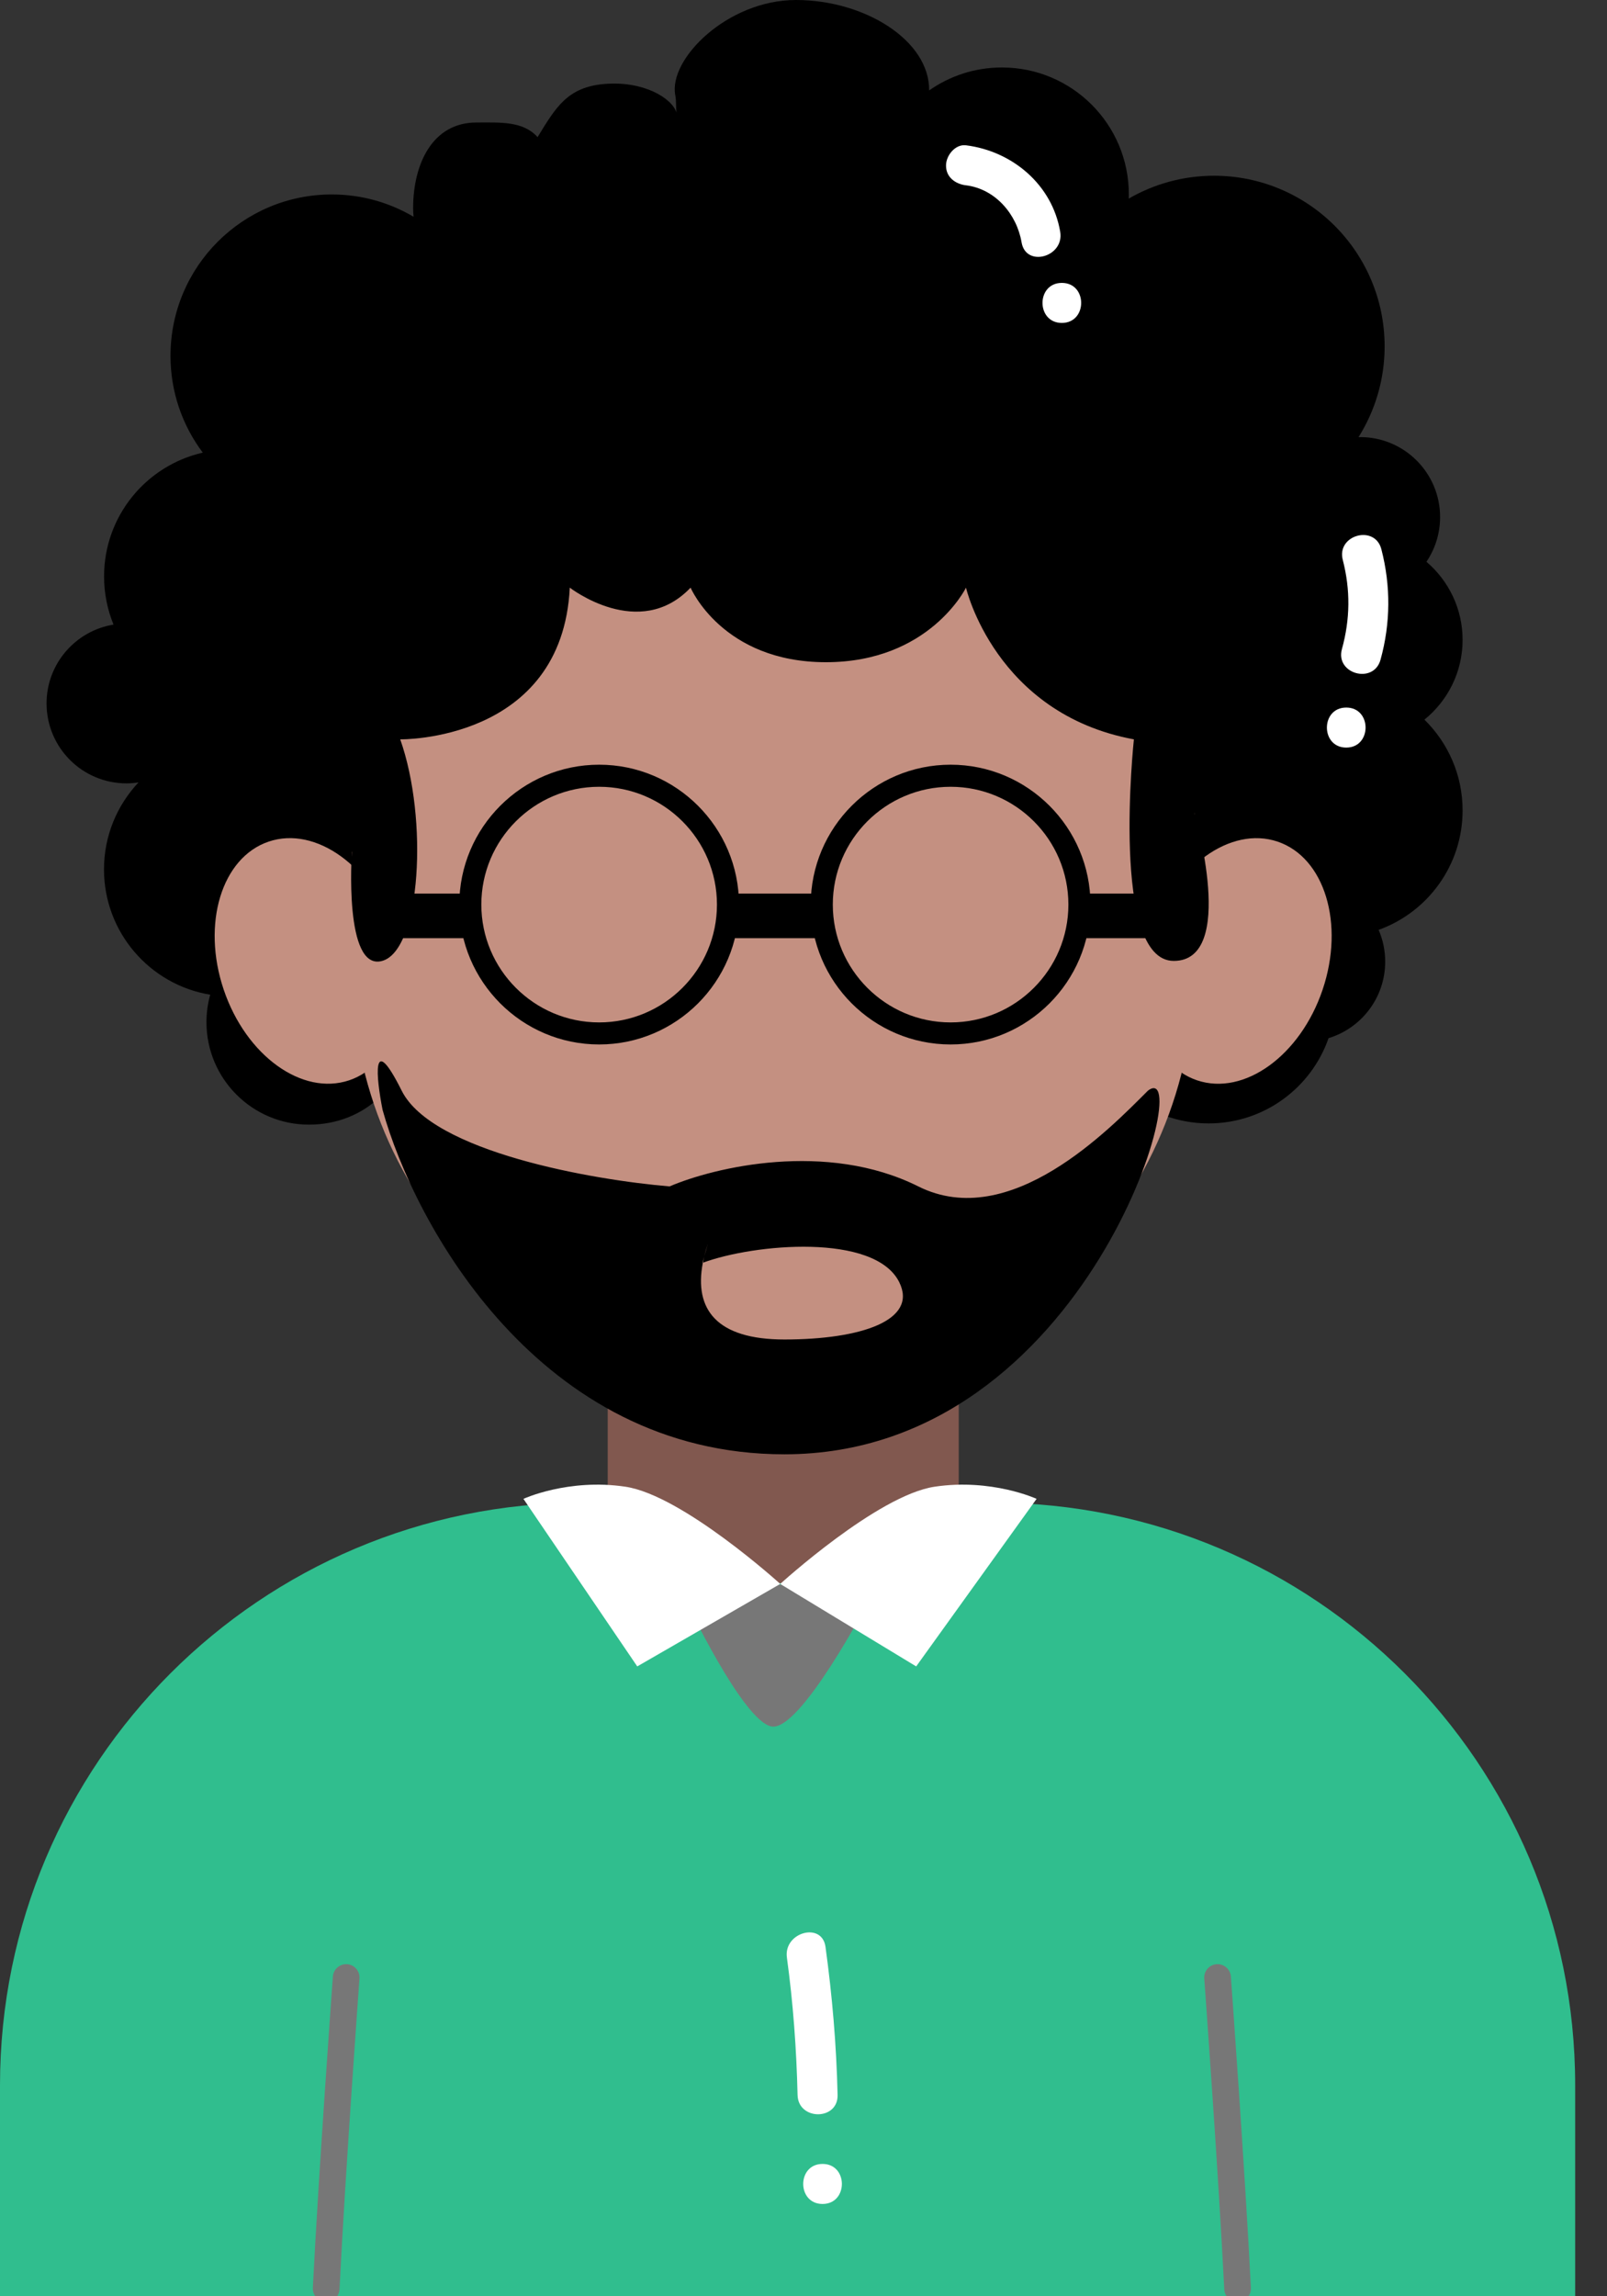 <svg width="42" height="60" viewBox="0 0 42 60" fill="none" xmlns="http://www.w3.org/2000/svg">
<rect x="0" y="0" width="42" height="60" fill="#333333" stroke="none"/>
<path d="M41.168 54.481V60H0V54.481C0 46.077 6.813 39.264 15.217 39.264H25.951C34.355 39.264 41.168 46.077 41.168 54.481Z" fill="#30BE8E"/>
<path d="M23.43 59.801H17.627L19.173 43.542H21.222L23.43 59.801Z" fill="#30BE8E"/>
<path d="M25.057 39.614C25.057 41.955 15.883 41.955 15.883 39.614V33.227H25.057V39.614Z" fill="#81584F"/>
<path d="M17.926 41.823C17.926 41.823 19.407 44.961 20.161 45.111C20.915 45.261 22.708 41.823 22.708 41.823C22.708 41.823 19.644 40.85 17.927 41.823H17.926Z" fill="#777777"/>
<path d="M20.391 41.387L23.945 43.542L27.092 39.164C27.092 39.164 25.919 38.623 24.425 38.847C22.93 39.072 20.392 41.387 20.392 41.387H20.391Z" fill="white"/>
<path d="M20.392 41.387L16.655 43.542L13.68 39.164C13.68 39.164 14.852 38.623 16.347 38.847C17.842 39.072 20.393 41.387 20.393 41.387H20.392Z" fill="white"/>
<path d="M32.693 59.784C32.696 59.864 32.673 59.94 32.63 60H32.059C32.022 59.948 32 59.885 31.997 59.818C31.849 56.831 31.478 51.747 31.474 51.696C31.46 51.504 31.605 51.337 31.797 51.323C31.988 51.31 32.156 51.453 32.17 51.646C32.173 51.697 32.545 56.789 32.693 59.784Z" fill="#777777"/>
<path d="M9.395 51.696C9.392 51.747 9.02 56.831 8.873 59.818C8.87 59.885 8.848 59.948 8.812 60H8.239C8.196 59.94 8.173 59.864 8.176 59.784C8.325 56.789 8.697 51.697 8.7 51.646C8.714 51.453 8.882 51.31 9.073 51.323C9.265 51.337 9.409 51.504 9.395 51.696Z" fill="#777777"/>
<path d="M20.566 51.148C20.729 52.34 20.817 53.538 20.845 54.74C20.86 55.411 21.906 55.414 21.891 54.74C21.861 53.443 21.752 52.156 21.575 50.871C21.485 50.207 20.476 50.489 20.566 51.148Z" fill="white"/>
<path d="M21.498 57.588C22.171 57.588 22.172 56.542 21.498 56.542C20.824 56.542 20.824 57.588 21.498 57.588Z" fill="white"/>
<path d="M38.226 16.72C38.226 15.902 37.858 15.171 37.281 14.679C37.506 14.345 37.638 13.943 37.638 13.511C37.638 12.357 36.702 11.421 35.548 11.421C35.533 11.421 35.519 11.424 35.505 11.424C35.937 10.737 36.188 9.923 36.188 9.051C36.188 6.589 34.191 4.592 31.729 4.592C30.918 4.592 30.156 4.81 29.501 5.189C29.501 5.153 29.503 5.117 29.503 5.081C29.503 3.248 28.018 1.763 26.185 1.763C25.477 1.763 24.822 1.985 24.284 2.363C24.295 1.052 22.594 0 20.803 0C19.012 0 17.467 1.545 17.649 2.488C17.679 2.639 17.661 2.793 17.681 2.942C17.561 2.564 16.819 2.106 15.789 2.195C14.824 2.279 14.521 2.814 14.05 3.583C13.668 3.158 13.069 3.201 12.452 3.201C11.298 3.201 10.797 4.289 10.797 5.443C10.797 5.517 10.802 5.591 10.809 5.664C10.182 5.294 9.451 5.081 8.671 5.081C6.343 5.081 4.456 6.969 4.456 9.297C4.456 10.246 4.77 11.123 5.3 11.827C3.823 12.163 2.72 13.483 2.72 15.061C2.72 15.506 2.808 15.932 2.967 16.32C1.975 16.483 1.217 17.342 1.217 18.38C1.217 19.534 2.152 20.469 3.306 20.469C3.413 20.469 3.518 20.459 3.62 20.444C3.061 21.038 2.718 21.837 2.718 22.717C2.718 24.365 3.92 25.732 5.494 25.991C5.43 26.219 5.396 26.459 5.396 26.708C5.396 28.188 6.596 29.386 8.074 29.386C9.552 29.386 10.63 28.304 10.742 26.929C15.203 26.901 24.102 26.83 28.335 26.696C28.641 28.213 29.981 29.354 31.588 29.354C33.039 29.354 34.271 28.423 34.723 27.126C35.579 26.866 36.203 26.07 36.203 25.127C36.203 24.832 36.142 24.552 36.031 24.297C37.311 23.837 38.226 22.612 38.226 21.175C38.226 20.246 37.843 19.407 37.228 18.804C37.836 18.313 38.226 17.561 38.226 16.72Z" fill="black"/>
<path d="M20.207 36.335C14.126 36.335 9.195 31.404 9.195 25.323V17.202L20.207 11.752L31.22 15.738V25.323C31.22 31.404 26.289 36.335 20.207 36.335Z" fill="#C49081"/>
<path d="M34.567 25.861C35.148 24.139 34.622 22.406 33.391 21.991C32.161 21.575 30.692 22.635 30.111 24.357C29.53 26.08 30.056 27.812 31.286 28.228C32.517 28.643 33.985 27.583 34.567 25.861Z" fill="#C49081"/>
<path d="M9.128 28.227C10.358 27.812 10.884 26.079 10.303 24.356C9.722 22.634 8.253 21.575 7.023 21.99C5.792 22.405 5.266 24.138 5.847 25.86C6.429 27.583 7.897 28.642 9.128 28.227Z" fill="#C49081"/>
<path d="M9.196 22.274C9.196 22.274 8.981 25.39 9.989 25.108C10.997 24.826 11.198 21.4 10.46 19.319C10.46 19.319 14.691 19.386 14.892 15.355C14.892 15.355 16.706 16.766 18.049 15.355C18.049 15.355 18.877 17.303 21.586 17.303C24.295 17.303 25.247 15.355 25.247 15.355C25.247 15.355 26.008 18.647 29.635 19.319C29.635 19.319 29.014 25.108 30.677 25.108C32.34 25.108 31.223 21.266 31.223 21.266C31.223 21.266 32.893 12.803 28.259 10.654C23.625 8.505 12.005 8.438 9.99 13.61C7.975 18.782 9.198 22.274 9.198 22.274H9.196Z" fill="black"/>
<path d="M15.659 27.291C13.644 27.291 12.004 25.651 12.004 23.636C12.004 21.621 13.644 19.981 15.659 19.981C17.674 19.981 19.314 21.621 19.314 23.636C19.314 25.651 17.674 27.291 15.659 27.291ZM15.659 20.558C13.961 20.558 12.58 21.938 12.58 23.636C12.58 25.334 13.961 26.715 15.659 26.715C17.357 26.715 18.738 25.334 18.738 23.636C18.738 21.938 17.357 20.558 15.659 20.558Z" fill="black"/>
<path d="M24.845 27.291C22.829 27.291 21.189 25.651 21.189 23.636C21.189 21.621 22.829 19.981 24.845 19.981C26.86 19.981 28.5 21.621 28.5 23.636C28.5 25.651 26.86 27.291 24.845 27.291ZM24.845 20.558C23.147 20.558 21.766 21.938 21.766 23.636C21.766 25.334 23.147 26.715 24.845 26.715C26.543 26.715 27.923 25.334 27.923 23.636C27.923 21.938 26.543 20.558 24.845 20.558Z" fill="black"/>
<path d="M21.476 23.349H18.775V24.514H21.476V23.349Z" fill="black"/>
<path d="M30.912 23.349H28.211V24.514H30.912V23.349Z" fill="black"/>
<path d="M12.293 23.349H9.592V24.514H12.293V23.349Z" fill="black"/>
<path d="M25.248 4.842C26.017 4.938 26.576 5.601 26.7 6.334C26.813 6.997 27.821 6.715 27.709 6.056C27.5 4.823 26.456 3.949 25.248 3.797C24.965 3.761 24.727 4.063 24.725 4.32C24.721 4.631 24.969 4.808 25.248 4.843V4.842Z" fill="white"/>
<path d="M27.752 8.438C28.425 8.438 28.426 7.392 27.752 7.392C27.078 7.392 27.078 8.438 27.752 8.438Z" fill="white"/>
<path d="M35.094 14.629C35.297 15.412 35.288 16.18 35.072 16.96C34.892 17.61 35.902 17.888 36.081 17.238C36.345 16.282 36.351 15.31 36.103 14.351C35.935 13.7 34.926 13.976 35.094 14.629Z" fill="white"/>
<path d="M35.185 19.534C35.858 19.534 35.859 18.488 35.185 18.488C34.511 18.488 34.511 19.534 35.185 19.534Z" fill="white"/>
<path d="M24 31C26.399 32.2 29 29.5 30 28.5C31.297 27.5 28.5 38 20.5 38C14.1 38 10.833 32 9.999 29C9.833 28.167 9.699 26.9 10.499 28.5C11.3 30.1 15.499 30.833 17.5 31C18.666 30.5 21.599 29.8 24 31Z" fill="black"/>
<path d="M18.369 32.995C18.365 32.997 18.36 32.998 18.356 33L18.405 32.831C18.431 32.724 18.463 32.613 18.501 32.5L18.405 32.831C18.391 32.887 18.379 32.941 18.369 32.995C19.71 32.498 22.858 32.214 23.501 33.5C24 34.5 22.501 35 20.501 35C18.73 35 18.135 34.216 18.369 32.995Z" fill="#C49081"/>
</svg>
